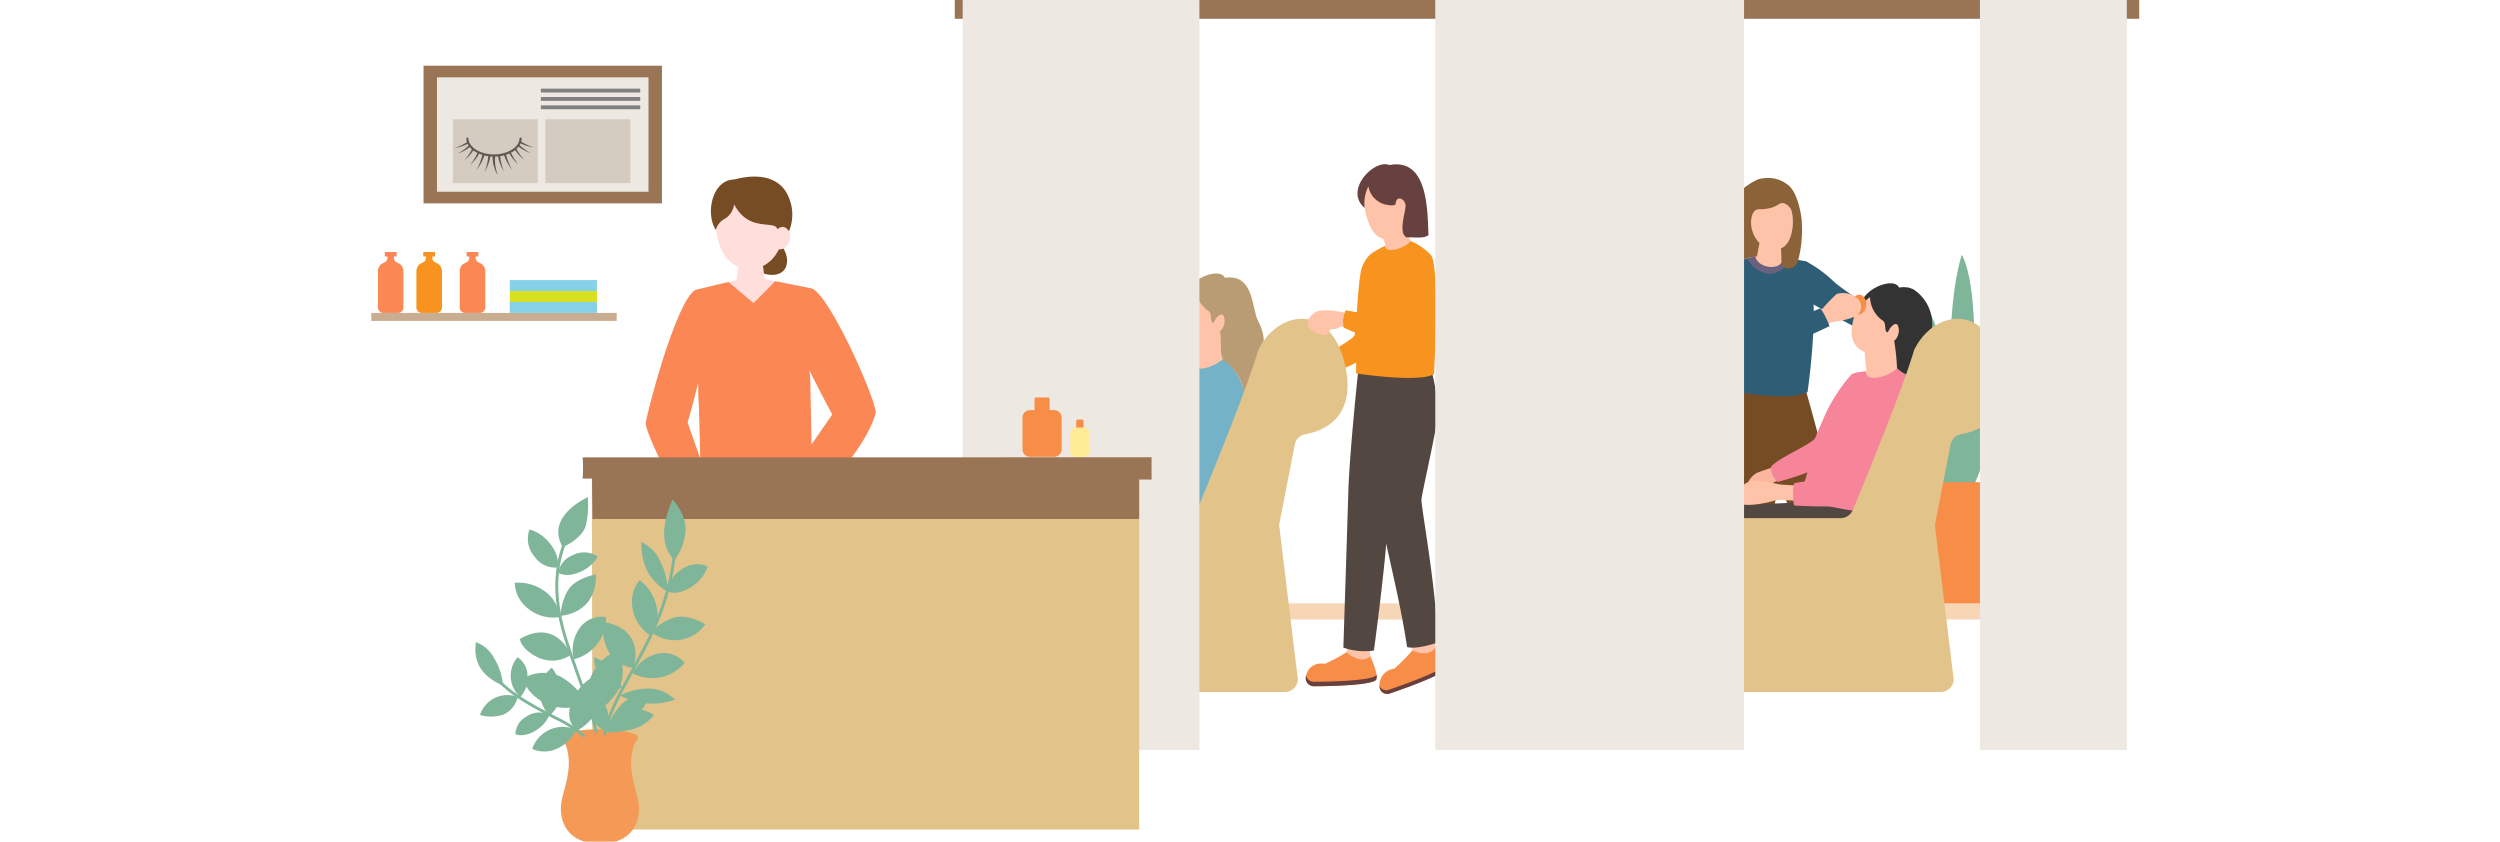 <svg xmlns="http://www.w3.org/2000/svg" xmlns:xlink="http://www.w3.org/1999/xlink" width="303" height="102" viewBox="0 0 303 102">
  <defs>
    <clipPath id="clip-path">
      <rect id="長方形_2840" data-name="長方形 2840" width="303" height="102" transform="translate(35 888)" fill="#fff" stroke="#707070" stroke-width="1"/>
    </clipPath>
    <clipPath id="clip-path-2">
      <rect id="長方形_2823" data-name="長方形 2823" width="214.272" height="102.268" fill="none"/>
    </clipPath>
    <clipPath id="clip-path-4">
      <rect id="長方形_2797" data-name="長方形 2797" width="2.965" height="1.956" fill="none"/>
    </clipPath>
    <clipPath id="clip-path-5">
      <rect id="長方形_2798" data-name="長方形 2798" width="4.905" height="2.169" fill="none"/>
    </clipPath>
    <clipPath id="clip-path-6">
      <rect id="長方形_2799" data-name="長方形 2799" width="0.482" height="6.663" fill="none"/>
    </clipPath>
    <clipPath id="clip-path-7">
      <rect id="長方形_2800" data-name="長方形 2800" width="4.067" height="2.18" fill="none"/>
    </clipPath>
    <clipPath id="clip-path-8">
      <rect id="長方形_2801" data-name="長方形 2801" width="2.87" height="11.17" fill="none"/>
    </clipPath>
    <clipPath id="clip-path-9">
      <rect id="長方形_2805" data-name="長方形 2805" width="4.092" height="2.194" fill="none"/>
    </clipPath>
    <clipPath id="clip-path-10">
      <rect id="長方形_2806" data-name="長方形 2806" width="2.925" height="2.759" fill="none"/>
    </clipPath>
    <clipPath id="clip-path-11">
      <rect id="長方形_2820" data-name="長方形 2820" width="3.21" height="2.604" fill="none"/>
    </clipPath>
    <clipPath id="clip-path-12">
      <rect id="長方形_2821" data-name="長方形 2821" width="14.186" height="8.328" fill="none"/>
    </clipPath>
  </defs>
  <g id="マスクグループ_8393" data-name="マスクグループ 8393" transform="translate(-35 -888)" clip-path="url(#clip-path)">
    <g id="長方形_2783" data-name="長方形 2783" transform="translate(20 782)" fill="none" stroke="#ff7146" stroke-width="4">
      <rect width="335" height="480" rx="15" stroke="none"/>
      <rect x="2" y="2" width="331" height="476" rx="13" fill="none"/>
    </g>
    <g id="グループ_8863" data-name="グループ 8863" transform="translate(80 888)">
      <g id="グループ_8852" data-name="グループ 8852" clip-path="url(#clip-path-2)">
        <rect id="長方形_2796" data-name="長方形 2796" width="102.387" height="1.954" transform="translate(103.833 73.131)" fill="#f7d6b5"/>
        <g id="グループ_8851" data-name="グループ 8851">
          <g id="グループ_8850" data-name="グループ 8850" clip-path="url(#clip-path-2)">
            <path id="パス_27040" data-name="パス 27040" d="M363.546,92.072s-.554-22.531-6.533-25.376c.122,7.623,5.462,25.962,5.462,25.962Z" transform="translate(-170.78 -31.905)" fill="#7fb599"/>
            <path id="パス_27041" data-name="パス 27041" d="M367.829,87.8s-2.476-19.047.419-28.631c3.2,5.751.517,30.7.517,30.7Z" transform="translate(-175.482 -28.304)" fill="#7fb599"/>
            <path id="パス_27042" data-name="パス 27042" d="M369.7,93.85S369.53,79.3,374,71.815c.83,10.311-3.2,22.035-3.2,22.035Z" transform="translate(-176.846 -34.353)" fill="#7fb599"/>
            <path id="パス_27043" data-name="パス 27043" d="M360.24,97.11s.708-12.267-7.9-18.48c1.008,9.128,6.67,18.48,6.67,18.48Z" transform="translate(-168.544 -37.613)" fill="#7fb599"/>
            <path id="パス_27044" data-name="パス 27044" d="M371.033,97.907s-.369-12.27,5.68-16.135c-.62,6.281-5.273,16.841-5.273,16.841Z" transform="translate(-177.484 -39.116)" fill="#7fb599"/>
            <path id="パス_27045" data-name="パス 27045" d="M360.263,126.725h7.466l1.329-14.694H359.01Z" transform="translate(-171.735 -53.591)" fill="#f88d47"/>
            <path id="パス_27046" data-name="パス 27046" d="M333.061,60.714a15.258,15.258,0,0,1,3.43,2.506c1.1.965,4.792,3.385,4.792,3.385v2.082l.195,1.321s-7.825-4.165-8.444-4.622.027-4.672.027-4.672" transform="translate(-159.181 -29.043)" fill="#2e5e75"/>
            <path id="パス_27047" data-name="パス 27047" d="M322.724,56.268a11.05,11.05,0,0,0,0,1.565,10.539,10.539,0,0,0,2.548.564c.018,1.893-1.4,4.9-3.148,4.787s-4.786-3-4.786-4.641c.164-.309,2.147-.855,2.311-.983a8.568,8.568,0,0,0,.146-1.984Z" transform="translate(-151.801 -26.586)" fill="#ffc3a9"/>
            <g id="グループ_8825" data-name="グループ 8825" transform="translate(167.959 28.991)" opacity="0.4" style="mix-blend-mode: multiply;isolation: isolate">
              <g id="グループ_8824" data-name="グループ 8824">
                <g id="グループ_8823" data-name="グループ 8823" clip-path="url(#clip-path-4)">
                  <path id="パス_27048" data-name="パス 27048" d="M321.98,56.98c.042-.587.035-1.4.035-1.4l2.93.691s-.037.666-.032,1.139a3.805,3.805,0,0,1-2.933-.428" transform="translate(-321.98 -55.577)" fill="#ffc3a9"/>
                </g>
              </g>
            </g>
            <path id="パス_27049" data-name="パス 27049" d="M322.039,43.741s2.976-.333,3.028,4-3.254,4.118-4.824,1.719c-1.8-2.745-.487-5.593,1.8-5.721" transform="translate(-152.789 -20.921)" fill="#ffc3a9"/>
            <path id="パス_27050" data-name="パス 27050" d="M326.158,90.245s4.31,15.177,4.12,17.142-8,11.628-9.089,14.14c-1.528.273-2.73-1.419-2.73-1.419a59.6,59.6,0,0,1,6.715-12.665c-1.419-4.531-4.094-9.39-4.641-11.137s-1.2-4.586-.6-5.569,6.224-.491,6.224-.491" transform="translate(-152.338 -43.111)" fill="#754c24"/>
            <path id="パス_27051" data-name="パス 27051" d="M315.611,90.321a10.557,10.557,0,0,0-.98,6.1c.525,3.33.317,11.082.367,12.5s-.455,3.494-.367,6.06a66.269,66.269,0,0,0,1.586,8.681s2.27.573,3.1,0c-.45-3.794-.724-11.138,0-13.813s4.081-19.6,4.081-19.6Z" transform="translate(-150.453 -43.168)" fill="#754c24"/>
            <path id="パス_27052" data-name="パス 27052" d="M321.392,59.788a18,18,0,0,1,2.84.338c.71.232.956,3.672.956,7.02a83.958,83.958,0,0,1-.764,8.844c-2.766,1.237-9.429-.239-9.429-.239-.328-6.524-.835-13.373-.644-14.3s2.975-1.8,3.726-1.965c.328,1.665,3.4,1.767,3.315.3" transform="translate(-150.352 -28.455)" fill="#2e5e75"/>
            <g id="グループ_8828" data-name="グループ 8828" transform="translate(166.767 31.029)" opacity="0.3" style="mix-blend-mode: multiply;isolation: isolate">
              <g id="グループ_8827" data-name="グループ 8827">
                <g id="グループ_8826" data-name="グループ 8826" clip-path="url(#clip-path-5)">
                  <path id="パス_27053" data-name="パス 27053" d="M322.311,61.646a3.424,3.424,0,0,1-2.615-1.888c.406-.134.756-.23.958-.274.328,1.665,3.4,1.768,3.315.3,0,0,.263.013.632.04a1.9,1.9,0,0,1-1.167,1.561,1.977,1.977,0,0,1-1.123.257" transform="translate(-319.696 -59.484)" fill="#f66994"/>
                </g>
              </g>
            </g>
            <path id="パス_27054" data-name="パス 27054" d="M321.252,44.4c.264-.015.655.112,1.164.81,1.533-1.12-.386-4.636-4.045-3.695a7.276,7.276,0,0,0-3.339,2.951c-2.073,3.606.142,7.57.265,7.781a3.754,3.754,0,0,1,1.349-1.025c.156-.067.322-.122.384-.142a5.112,5.112,0,0,1,1.193-.234l.3-1.607a3.625,3.625,0,0,1-1.021-2.649c.026-.271.106-1.13.632-1.38.241-.115.383-.01,1.138-.114a4.683,4.683,0,0,0,.725-.141c.739-.218.877-.534,1.256-.556" transform="translate(-150.276 -19.785)" fill="#8c6239"/>
            <g id="グループ_8831" data-name="グループ 8831" transform="translate(168.407 71.776)" opacity="0.3" style="mix-blend-mode: multiply;isolation: isolate">
              <g id="グループ_8830" data-name="グループ 8830">
                <g id="グループ_8829" data-name="グループ 8829" clip-path="url(#clip-path-6)">
                  <path id="パス_27055" data-name="パス 27055" d="M323.1,144.26s-.335-5.489-.245-6.663c.275,1.733.747,6.35.245,6.663" transform="translate(-322.839 -137.597)" fill="#654172"/>
                </g>
              </g>
            </g>
            <path id="パス_27056" data-name="パス 27056" d="M322.637,108.58s-1.312.4-2.018.706a2.8,2.8,0,0,0-1.261,1.867,1.52,1.52,0,0,0,1.127,1.833c.942.118,1.514-2.083,1.615-2.2a13.713,13.713,0,0,1,1.3-.726Z" transform="translate(-152.75 -51.94)" fill="#fcb69d"/>
            <path id="パス_27057" data-name="パス 27057" d="M314.55,117.036s-7.7.256-9.149.336-2.859.719-2.994,1.628-2.994,16.247-3.263,17.424a15.064,15.064,0,0,1-1.345,3.4c-.3.471-2.758,1.077-2.187,2.153s3.364.471,3.7,0,1.279-2.523,1.48-2.691,2.119-.774,2.355-1.48-.942-1.715-.874-2.792,3.934-11.268,4.422-13.051c3.65-.37,11.286.135,12.093-.471s1.782-3.7,1.782-3.7Z" transform="translate(-141.367 -55.985)" fill="#ffc3a9"/>
            <path id="パス_27058" data-name="パス 27058" d="M328.715,118.183s-.572,4.13-1.884,4.489-13.657-.224-13.993,0,.4,2.377,0,4.7-1.211,5.92-1.211,6.828,1.278,1.514.605,2.825c-.395.866-1.757,1.118-2.565,2.859s-4.087,1.489-4.642.883-.014-1.19,1.626-2.729,1.906-1.761,2.184-3.855-.624-12.533-.2-14.556,3.128-1.968,5.272-2.018,5.752-.3,5.752-.3Z" transform="translate(-145.81 -56.115)" fill="#ffc3a9"/>
            <path id="パス_27059" data-name="パス 27059" d="M333.7,117.676s.177,2.624-.757,4.036-9.94.858-11,1.363-1.161,2.018-1.867,2.17-1.413-7.123-4.843-8.052c3.3-.341,8.5-.425,8.8-.525s9.662,1.009,9.662,1.009" transform="translate(-150.792 -55.805)" fill="#534741"/>
            <path id="パス_27060" data-name="パス 27060" d="M335.086,87.072s-2.023,1.44-4.546,7.7c-.429.731-4.667,2.472-5.348,3.481a2.34,2.34,0,0,0,.808,1.816c2.3-.631,5.727-1.741,6.937-2.952s5.282-9.766,2.149-10.042" transform="translate(-155.558 -41.652)" fill="#f7859a"/>
            <path id="パス_27061" data-name="パス 27061" d="M348.039,79.982s.1,3.431.471,3.9,1.6,1.85,1.614,1.951c-2.422,1.177-7.265,3.717-9.166.4a10.53,10.53,0,0,1,1.67-2.558,5.071,5.071,0,0,1,1.653-.407c.051,0-.282-3.291-.282-3.291Z" transform="translate(-163.1 -38.26)" fill="#ffc3a9"/>
            <g id="グループ_8834" data-name="グループ 8834" transform="translate(180.898 41.722)" opacity="0.3" style="mix-blend-mode: multiply;isolation: isolate">
              <g id="グループ_8833" data-name="グループ 8833">
                <g id="グループ_8832" data-name="グループ 8832" clip-path="url(#clip-path-7)">
                  <path id="パス_27062" data-name="パス 27062" d="M347.077,82.086l-.09,0c-.085-.943-.2-2.1-.2-2.1h4.041s.007.256.025.632a3.779,3.779,0,0,1-3.775,1.472" transform="translate(-346.786 -79.982)" fill="#ffc3a9"/>
                </g>
              </g>
            </g>
            <path id="パス_27063" data-name="パス 27063" d="M348.222,67.2a4.9,4.9,0,0,0-4.154,4.059c-.655,2.509,1,3.807,2.495,3.682,2.126-.178,4.651-1.732,5.42-3.288s-1.973-4.78-3.762-4.452" transform="translate(-164.517 -32.136)" fill="#ffc3a9"/>
            <path id="パス_27064" data-name="パス 27064" d="M340.051,85.941s-1.481.068-1.822.409a20.654,20.654,0,0,0-3.04,4.617c-.884,2.018-3.074,10.114-3.074,10.114,1.918,1.388,9.759,2.2,9.759,2.2,2.473-6.483,4.188-9.914,4.642-11.781s-1.127-5.1-2.725-5.937c-1.245,1.211-3.968,1.688-3.741.381" transform="translate(-158.87 -40.928)" fill="#f7859a"/>
            <path id="パス_27065" data-name="パス 27065" d="M324.355,112.262s-1.783-.1-2.1-.137a15.443,15.443,0,0,0-3.212-.438,2.665,2.665,0,0,0-2.069,1.867c-.3,1.127,1.4,1.455,4.978.471a31.092,31.092,0,0,1,3.658.2Z" transform="translate(-151.609 -53.416)" fill="#ffc3a9"/>
            <path id="パス_27066" data-name="パス 27066" d="M345.035,94.885s-3.448,8.047-4.961,9.09-9.62.538-9.62.538a7.442,7.442,0,0,1,0-2.691c1.715-.4,7.064-.806,7.064-.806,1.918-4.676,2.96-6.93,3.734-9.217s5.853-2.068,3.784,3.087" transform="translate(-158.01 -43.248)" fill="#f7859a"/>
            <path id="パス_27067" data-name="パス 27067" d="M311.389,150.386a2.4,2.4,0,0,1,.4,3.2,11.808,11.808,0,0,0-.3,2.708h-.42a11.621,11.621,0,0,0-.323-2.3,20.845,20.845,0,0,0-1.628,2.3c-.438.749-.673.841-.841.875a6.132,6.132,0,0,1-3.583-.236c-.545-.289-.958-.894.369-2.175.994-.734,1.448-1.054,1.448-1.054-.958.874-.807,1.127-.555,1.48s1.357.631,2.826-.715,2.908-2.963,2.606-4.084" transform="translate(-145.506 -71.938)" fill="#7f2f2d"/>
            <path id="パス_27068" data-name="パス 27068" d="M301.83,152.467s1.258,1.484,1.056,2.389-.681,1.069-.677,1.609-.063,2.189-.063,2.189h-.316s-.1-2.422-.508-2.473-1.725,1.607-1.779,2.149a2.052,2.052,0,0,1-.878,1.433c-.471.3-3.165.033-3.634-.085s-1.663-1.211,2.272-2.909c-1.144,1.026-.034,1.866,1.076,1.076.859-.611,3.607-4.013,3.452-5.379" transform="translate(-140.87 -72.934)" fill="#8c3732"/>
            <g id="グループ_8837" data-name="グループ 8837" transform="translate(162.278 61.596)" opacity="0.3" style="mix-blend-mode: multiply;isolation: isolate">
              <g id="グループ_8836" data-name="グループ 8836">
                <g id="グループ_8835" data-name="グループ 8835" clip-path="url(#clip-path-8)">
                  <path id="パス_27069" data-name="パス 27069" d="M313.96,118.175s-1.649.258-1.987,1.039c-.8,1.85-.323,6.006-.2,10.037-.568-3.537-1.068-8.1-.249-10.037.374-.673,1.939-1.394,2.439-1.039" transform="translate(-311.091 -118.081)" fill="#ffc3a9"/>
                </g>
              </g>
            </g>
            <path id="パス_27070" data-name="パス 27070" d="M349.688,71.131s.6-.765.861-.106a1.684,1.684,0,0,1-.486,1.778q.046.275.088.557a27.205,27.205,0,0,1,.261,2.762,3.74,3.74,0,0,0,2.565,1.05,3.374,3.374,0,0,0,1.231-.261,9.431,9.431,0,0,1-.127-3.084c.164-1.292.425-1.384.551-2.359a5.06,5.06,0,0,0-2.183-4.876,2.738,2.738,0,0,0-1.787-.244c-.587-1.315-4.315.035-4.708,2.192A9.02,9.02,0,0,1,347.14,67.5,3.55,3.55,0,0,0,348.6,70.29c.586.292.2,1.146.594,1.483.212-.067.248-.4.491-.642" transform="translate(-165.49 -31.49)" fill="#333"/>
            <path id="パス_27071" data-name="パス 27071" d="M343.94,69.6c-.045.66.315,1.223.8,1.256s.922-.475.967-1.136-.315-1.223-.8-1.256-.922.475-.967,1.135" transform="translate(-164.524 -32.751)" fill="#f88d47"/>
            <path id="パス_27072" data-name="パス 27072" d="M335.114,70.6a4.276,4.276,0,0,0,.883-.447,21.491,21.491,0,0,1,1.866-1.966,2.661,2.661,0,0,1,2.3.371,1.347,1.347,0,0,1-.2,2.419,10.039,10.039,0,0,1-2.608.593,10.381,10.381,0,0,0-1.359.767s-1.295-1.561-.881-1.738" transform="translate(-160.265 -32.554)" fill="#ffc3a9"/>
            <path id="パス_27073" data-name="パス 27073" d="M314.35,62.313s-.889.492-.444,3.234a16.265,16.265,0,0,0,3.913,6.526c1.274,1.019,9.017-2.813,9.017-2.813A8.773,8.773,0,0,0,325.73,67.1a46.932,46.932,0,0,1-5.894,1.973c-.432.146-2.276-8.172-5.486-6.758" transform="translate(-150.1 -29.73)" fill="#2e5e75"/>
            <path id="パス_27074" data-name="パス 27074" d="M349.511,81.2c-1.114-8.961-7.862-8.593-10.566-3.748a2.391,2.391,0,0,0-.233.486c-1.4,4.758-5.991,15.916-7.4,19.3a1.608,1.608,0,0,1-1.489.991h-12.6v21.084h24.706a1.614,1.614,0,0,0,1.609-1.485l-2.276-18.737a1.58,1.58,0,0,1,.025-.179l1.867-9.58a1.6,1.6,0,0,1,1.286-1.278c1.879-.325,5.555-1.629,5.068-6.855" transform="translate(-151.747 -35.432)" fill="#e2c38a"/>
            <path id="パス_27075" data-name="パス 27075" d="M327.6,52.509a1.148,1.148,0,0,0,.749.43,1.257,1.257,0,0,0,1.232-.873A14.769,14.769,0,0,0,330.027,47s-.283-3.068-1.637-4.156c-1.075-.864-.841,1.231-.841,1.231s1.653.86,1.383,3.827c-.173,1.568-.729,2.3-1.4,2.587q.037,1.009.072,2.02" transform="translate(-156.674 -20.395)" fill="#8c6239"/>
            <rect id="長方形_2802" data-name="長方形 2802" width="143.557" height="2.282" transform="translate(70.715)" fill="#997556"/>
            <rect id="長方形_2803" data-name="長方形 2803" width="17.802" height="90.896" transform="translate(194.968)" fill="#ede8e1"/>
            <rect id="長方形_2804" data-name="長方形 2804" width="30.24" height="90.896" transform="translate(136.139 0.002)" fill="#ede8e1"/>
            <path id="パス_27076" data-name="パス 27076" d="M165.776,106.573s-1.32.407-2.031.712a2.821,2.821,0,0,0-1.269,1.878,1.53,1.53,0,0,0,1.134,1.845c.948.118,1.523-2.1,1.625-2.214a13.753,13.753,0,0,1,1.3-.73Z" transform="translate(-77.705 -50.98)" fill="#fcb69d"/>
            <path id="パス_27077" data-name="パス 27077" d="M178.3,84.931s-2.035,1.449-4.574,7.744c-.432.736-4.7,2.488-5.382,3.5a2.355,2.355,0,0,0,.812,1.828c2.31-.634,5.763-1.752,6.981-2.97s5.314-9.828,2.162-10.105" transform="translate(-80.53 -40.627)" fill="#ef8043"/>
            <path id="パス_27078" data-name="パス 27078" d="M191.337,77.8s.1,3.452.474,3.926,1.608,1.861,1.625,1.963c-2.437,1.185-7.311,3.74-9.223.406a10.6,10.6,0,0,1,1.68-2.574,5.115,5.115,0,0,1,1.663-.409c.051,0-.284-3.312-.284-3.312Z" transform="translate(-88.119 -37.215)" fill="#ffc3a9"/>
            <g id="グループ_8840" data-name="グループ 8840" transform="translate(99.152 40.582)" opacity="0.3" style="mix-blend-mode: multiply;isolation: isolate">
              <g id="グループ_8839" data-name="グループ 8839">
                <g id="グループ_8838" data-name="グループ 8838" clip-path="url(#clip-path-9)">
                  <path id="パス_27079" data-name="パス 27079" d="M190.369,79.914l-.09,0c-.085-.949-.2-2.114-.2-2.114h4.066s.008.258.027.636a3.8,3.8,0,0,1-3.8,1.48" transform="translate(-190.076 -77.797)" fill="#ffc3a9"/>
                </g>
              </g>
            </g>
            <path id="パス_27080" data-name="パス 27080" d="M191.521,64.938a4.93,4.93,0,0,0-4.179,4.084c-.659,2.524,1.006,3.83,2.51,3.7,2.139-.179,4.68-1.743,5.454-3.309s-1.985-4.81-3.785-4.48" transform="translate(-89.545 -31.052)" fill="#ffc3a9"/>
            <path id="パス_27081" data-name="パス 27081" d="M183.3,83.793s-1.49.069-1.833.412a20.754,20.754,0,0,0-3.059,4.645c-.889,2.031-3.093,10.177-3.093,10.177,1.93,1.4,9.82,2.211,9.82,2.211,2.488-6.524,4.214-9.976,4.671-11.855s-1.134-5.128-2.742-5.974c-1.252,1.219-3.993,1.7-3.765.384" transform="translate(-83.863 -39.899)" fill="#74b3c7"/>
            <path id="パス_27082" data-name="パス 27082" d="M167.5,110.278s-1.794-.1-2.115-.138a15.514,15.514,0,0,0-3.233-.44,2.681,2.681,0,0,0-2.081,1.878c-.3,1.134,1.4,1.464,5.009.474a31.247,31.247,0,0,1,3.681.2Z" transform="translate(-76.557 -52.466)" fill="#ffc3a9"/>
            <path id="パス_27083" data-name="パス 27083" d="M193,68.89s.6-.77.866-.107a1.693,1.693,0,0,1-.489,1.789c.283,1.017-.167,2.946.559,3.591a6.047,6.047,0,0,1,2.088,2.7,5.329,5.329,0,0,1,.066,3.728c.9-.147,5.385-2.029,3.207-4.633s.591-2.977-1.321-6.735c-.739-1.409-.459-5.687-3.994-5.151-.59-1.323-4.342.035-4.738,2.206a9.03,9.03,0,0,1,1.192-1.05,3.573,3.573,0,0,0,1.473,2.811c.59.293.2,1.153.6,1.492.214-.068.249-.4.495-.645" transform="translate(-90.524 -30.402)" fill="#ba9c74"/>
            <path id="パス_27084" data-name="パス 27084" d="M188.314,92.793s-3.469,8.1-4.993,9.146-9.68.541-9.68.541a7.494,7.494,0,0,1,0-2.707c1.726-.406,7.108-.813,7.108-.813,1.93-4.7,2.979-6.972,3.757-9.274s5.889-2.081,3.808,3.106" transform="translate(-82.998 -42.234)" fill="#74b3c7"/>
            <path id="パス_27085" data-name="パス 27085" d="M176.282,101.812s5.33-.528,5.795-.584,3.374-8.2,3.374-8.2c-2.378,4.327-3.114,7.364-3.606,7.662s-5.551.568-5.563,1.122" transform="translate(-84.326 -44.501)" fill="#74b3c7"/>
            <path id="パス_27086" data-name="パス 27086" d="M181.876,107.5s4.885-.04,5.45-.62a35.634,35.634,0,0,0,4.6-8.261c-1.235,3.843-3.663,8.752-4.368,8.891a13.285,13.285,0,0,1-5.685-.01" transform="translate(-87.002 -47.176)" fill="#74b3c7"/>
            <path id="パス_27087" data-name="パス 27087" d="M214.443,85.012s-.293.258-.476.238a3.714,3.714,0,0,0-2.363.516,1.176,1.176,0,0,0,1.118,2.053,5.2,5.2,0,0,0,2.082-1.23l.8-.335s-.139-1.281-1.164-1.242" transform="translate(-100.985 -40.666)" fill="#ffc3a9"/>
            <path id="パス_27088" data-name="パス 27088" d="M224.969,59.127a3.626,3.626,0,0,0-1.243,2.393c-.34,1.809-.5,6.826-.726,7.429s-5.92,3.663-5.92,3.663c-.045.654.93,1.594.93,1.594,2.722-.772,6.215-2.05,7.734-3.883s1.08-11.226-.776-11.2" transform="translate(-103.841 -28.284)" fill="#f7931e"/>
            <path id="パス_27089" data-name="パス 27089" d="M225.838,149.669s.072.957.107,1.317.435,1.635.576,2.354-6.335,1.556-7.161.877,2.345-2.513,3.146-2.912.658-1.995.658-1.995Z" transform="translate(-104.868 -71.423)" fill="#ffc3a9"/>
            <path id="パス_27090" data-name="パス 27090" d="M224.942,152.041s.987,2.075.736,2.773-5.475.838-7.456.838-1.084-3.161,1.195-2.707A20.824,20.824,0,0,0,221.8,151.7c.027-.02.273-.183.273-.183s1.524,1.56,2.869.523" transform="translate(-103.865 -72.48)" fill="#f88d47"/>
            <path id="パス_27091" data-name="パス 27091" d="M218.226,157.579c1.981,0,7.2-.14,7.456-.838.006-.016.007-.035.012-.053a1.305,1.305,0,0,1-.012.6c-.251.7-5.475.838-7.456.838a1,1,0,0,1-1.063-1.286.974.974,0,0,0,1.063.741" transform="translate(-103.868 -74.953)" fill="#674140"/>
            <path id="パス_27092" data-name="パス 27092" d="M241.857,147.264a14.474,14.474,0,0,0,.318,1.6c.127.333.839,1.428,1.16,2.071s-5.667,3.512-6.633,3.125,1.6-3.155,2.262-3.793.115-2.12.115-2.12Z" transform="translate(-113.125 -70.445)" fill="#ffc3a9"/>
            <path id="パス_27093" data-name="パス 27093" d="M241.1,150.324s1.481,1.672,1.42,2.421-5.028,2.549-6.926,3.181-1.854-2.682.445-2.974A22.511,22.511,0,0,0,238,151c.021-.028.215-.262.215-.262s1.862,1.009,2.883-.414" transform="translate(-112.048 -71.909)" fill="#f88d47"/>
            <path id="パス_27094" data-name="パス 27094" d="M235.478,157.2c1.9-.632,6.865-2.432,6.926-3.182a.683.683,0,0,0,0-.085,1.216,1.216,0,0,1,.124.536c-.06.749-5.028,2.549-6.926,3.181a.935.935,0,0,1-1.35-.869.909.909,0,0,0,1.229.418" transform="translate(-112.055 -73.637)" fill="#674140"/>
            <path id="パス_27095" data-name="パス 27095" d="M227.672,85.785s-1.075,10.045-1.221,14.932-.6,18.811-.6,18.811a7.831,7.831,0,0,0,3.706.356c.9-6.842,1.844-14.688,1.791-18.842,2.382-8.633,3.9-11.837,4.58-14.823a66.622,66.622,0,0,1-8.254-.435" transform="translate(-108.036 -41.036)" fill="#534741"/>
            <path id="パス_27096" data-name="パス 27096" d="M240.691,86.41a16.771,16.771,0,0,1,.533,6.624c-.544,3.041-1.681,7.982-1.769,8.8s1.921,11.326,1.923,17.391c-2.754.908-3.672.527-3.672.527-.962-6.624-3.232-14.581-3.212-16.63s.413-16.709.413-16.709Z" transform="translate(-112.172 -41.335)" fill="#534741"/>
            <path id="パス_27097" data-name="パス 27097" d="M235.9,51.363a8.936,8.936,0,0,0,.714,2.42c.311.218,2.161,1.825,2.161,1.825-.953,1.348-6.648,2.479-7.473,1.071.385-.754,2.235-2.188,2.253-2.334a9.6,9.6,0,0,0-.348-1.236Z" transform="translate(-110.643 -24.57)" fill="#ffc3a9"/>
            <g id="グループ_8843" data-name="グループ 8843" transform="translate(122.56 26.793)" opacity="0.3" style="mix-blend-mode: multiply;isolation: isolate">
              <g id="グループ_8842" data-name="グループ 8842">
                <g id="グループ_8841" data-name="グループ 8841" clip-path="url(#clip-path-10)">
                  <path id="パス_27098" data-name="パス 27098" d="M235.245,54.065c-.1-.328-.295-.957-.295-.957l2.692-1.745s.1.529.233,1.095a2.227,2.227,0,0,1-2.63,1.607" transform="translate(-234.95 -51.363)" fill="#ffc3a9"/>
                </g>
              </g>
            </g>
            <path id="パス_27099" data-name="パス 27099" d="M233.485,39.364s-3.8.615-2.586,5.434,4.323,2.915,5.636.5.676-6.565-3.05-5.931" transform="translate(-110.337 -18.799)" fill="#ffc3a9"/>
            <path id="パス_27100" data-name="パス 27100" d="M230.459,40.844a2.746,2.746,0,0,0,2.374,2.261c.791.139.926-.106.926-.106.058-1.223,1.274-.608,1.2.3s-.869,3.193.116,3.729c.926-.04,2.142.178,2.663-.278-.116-3.293-.135-9.362-4.748-8.489-1.795-.774-5.554,3.051-2.98,5.195a4.472,4.472,0,0,1,.451-2.616" transform="translate(-109.608 -18.256)" fill="#674140"/>
            <path id="パス_27101" data-name="パス 27101" d="M235.417,56a6.929,6.929,0,0,1,2.454,1.706c1.1,1.21.387,14.416.387,14.416-1.795,1.111-9.453-.076-9.453-.076.073-8.608.83-12.6,1.087-13.434a2.508,2.508,0,0,1,1.233-1.388c.246-.177,1.233-.661,1.233-.661-.171,1.044,2.405.37,3.058-.562" transform="translate(-109.451 -26.789)" fill="#f7931e"/>
            <path id="パス_27102" data-name="パス 27102" d="M236.708,63.195s-1.728,6.559-2.915,7.352-7.878-2.3-7.878-2.3a2.835,2.835,0,0,1,.244-2.063c1.734.317,5.109.952,5.485.952s1.182-3.967,1.963-6.321c.741-2.233,3.932-.978,3.1,2.38" transform="translate(-108.036 -28.554)" fill="#f7931e"/>
            <path id="パス_27103" data-name="パス 27103" d="M197.141,81.2c-1.114-8.961-7.862-8.593-10.566-3.748a2.392,2.392,0,0,0-.233.486c-1.4,4.758-5.991,15.916-7.4,19.3a1.608,1.608,0,0,1-1.489.991h-12.6v21.084h24.706a1.614,1.614,0,0,0,1.609-1.485l-2.276-18.737a1.58,1.58,0,0,1,.025-.179l1.867-9.58a1.6,1.6,0,0,1,1.286-1.278c1.879-.325,5.555-1.629,5.068-6.855" transform="translate(-78.86 -35.432)" fill="#e2c38a"/>
            <rect id="長方形_2807" data-name="長方形 2807" width="28.895" height="16.686" transform="translate(6.333 7.964)" fill="#997556"/>
            <rect id="長方形_2808" data-name="長方形 2808" width="25.639" height="13.866" transform="translate(7.961 9.374)" fill="#ede8e1"/>
            <rect id="長方形_2809" data-name="長方形 2809" width="12.051" height="0.464" transform="translate(20.549 10.745)" fill="gray"/>
            <rect id="長方形_2810" data-name="長方形 2810" width="12.051" height="0.464" transform="translate(20.549 12.772)" fill="gray"/>
            <rect id="長方形_2811" data-name="長方形 2811" width="12.051" height="0.464" transform="translate(20.549 11.758)" fill="gray"/>
            <rect id="長方形_2812" data-name="長方形 2812" width="10.3" height="7.739" transform="translate(9.889 14.453)" fill="#d4cbc1"/>
            <rect id="長方形_2813" data-name="長方形 2813" width="10.3" height="7.739" transform="translate(21.101 14.453)" fill="#d4cbc1"/>
            <path id="パス_27104" data-name="パス 27104" d="M27.362,33.856a2.761,2.761,0,0,0,1.174-.971,1.487,1.487,0,0,0,.251-.8.131.131,0,1,0-.263,0,1.229,1.229,0,0,1-.21.656,2.213,2.213,0,0,1-.617.618A3.988,3.988,0,0,1,25.432,34a4.283,4.283,0,0,1-1.819-.378,2.519,2.519,0,0,1-1.065-.875,1.234,1.234,0,0,1-.21-.656.131.131,0,1,0-.262,0,1.492,1.492,0,0,0,.251.8,2.469,2.469,0,0,0,.689.693,4.255,4.255,0,0,0,2.417.682,4.537,4.537,0,0,0,1.931-.4" transform="translate(-10.56 -15.287)" fill="#5e5a51"/>
            <path id="パス_27105" data-name="パス 27105" d="M28.5,36.193a5.027,5.027,0,0,0,.333,2.36,3.978,3.978,0,0,1-.637-2.4" transform="translate(-13.481 -17.294)" fill="#5e5a51"/>
            <path id="パス_27106" data-name="パス 27106" d="M31.046,35.742a6.964,6.964,0,0,0,.763,1.934A5.654,5.654,0,0,1,30.8,35.837" transform="translate(-14.731 -17.097)" fill="#5e5a51"/>
            <path id="パス_27107" data-name="パス 27107" d="M29.682,36.011a6.946,6.946,0,0,0,.471,2.026,5.657,5.657,0,0,1-.733-1.968" transform="translate(-14.073 -17.226)" fill="#5e5a51"/>
            <path id="パス_27108" data-name="パス 27108" d="M33.445,34.371a5.891,5.891,0,0,0,1.007,1.441A4.779,4.779,0,0,1,33.258,34.5" transform="translate(-15.909 -16.442)" fill="#5e5a51"/>
            <path id="パス_27109" data-name="パス 27109" d="M34.616,32.816a5.905,5.905,0,0,0,1.593.744,4.784,4.784,0,0,1-1.692-.541" transform="translate(-16.511 -15.698)" fill="#5e5a51"/>
            <path id="パス_27110" data-name="パス 27110" d="M34.183,33.593a5.894,5.894,0,0,0,1.428,1.026,4.776,4.776,0,0,1-1.562-.843" transform="translate(-16.287 -16.069)" fill="#5e5a51"/>
            <path id="パス_27111" data-name="パス 27111" d="M32.217,35.344a5.893,5.893,0,0,0,.932,1.491,4.785,4.785,0,0,1-1.125-1.373" transform="translate(-15.319 -16.907)" fill="#5e5a51"/>
            <path id="パス_27112" data-name="パス 27112" d="M25.154,35.822a6.985,6.985,0,0,1-.744,1.942,5.658,5.658,0,0,0,1-1.849" transform="translate(-11.677 -17.136)" fill="#5e5a51"/>
            <path id="パス_27113" data-name="パス 27113" d="M26.78,36.078a6.953,6.953,0,0,1-.451,2.03,5.658,5.658,0,0,0,.713-1.975" transform="translate(-12.595 -17.258)" fill="#5e5a51"/>
            <path id="パス_27114" data-name="パス 27114" d="M22.572,34.475a5.889,5.889,0,0,1-.993,1.451A4.783,4.783,0,0,0,22.76,34.6" transform="translate(-10.322 -16.491)" fill="#5e5a51"/>
            <path id="パス_27115" data-name="パス 27115" d="M20.923,32.93a5.9,5.9,0,0,1-1.585.76,4.776,4.776,0,0,0,1.685-.557" transform="translate(-9.25 -15.752)" fill="#5e5a51"/>
            <path id="パス_27116" data-name="パス 27116" d="M21.484,33.7a5.907,5.907,0,0,1-1.418,1.04,4.784,4.784,0,0,0,1.554-.859" transform="translate(-9.599 -16.123)" fill="#5e5a51"/>
            <path id="パス_27117" data-name="パス 27117" d="M23.872,35.435a5.861,5.861,0,0,1-.917,1.5,4.765,4.765,0,0,0,1.112-1.384" transform="translate(-10.981 -16.951)" fill="#5e5a51"/>
            <path id="パス_27118" data-name="パス 27118" d="M4.329,60.111c-.273-.281-.6-.255-.769-.533a.7.7,0,0,1-.074-.488H3.8v-.547H2.37v.547h.312a.7.7,0,0,1-.074.488c-.171.279-.5.252-.769.533a1.212,1.212,0,0,0-.3.886v4.291a.655.655,0,0,0,.667.643H3.965a.655.655,0,0,0,.667-.643V61a1.214,1.214,0,0,0-.3-.886" transform="translate(-0.735 -28.004)" fill="#fb8755"/>
            <path id="パス_27119" data-name="パス 27119" d="M13.273,60.111c-.273-.281-.6-.255-.769-.533a.7.7,0,0,1-.074-.488h.312v-.547H11.314v.547h.312a.7.7,0,0,1-.074.488c-.171.279-.5.252-.769.533a1.212,1.212,0,0,0-.3.886v4.291a.655.655,0,0,0,.667.643h1.762a.655.655,0,0,0,.667-.643V61a1.214,1.214,0,0,0-.3-.886" transform="translate(-5.014 -28.004)" fill="#f7931e"/>
            <path id="パス_27120" data-name="パス 27120" d="M23.335,60.111c-.273-.281-.6-.255-.769-.533a.7.7,0,0,1-.074-.488H22.8v-.547H21.376v.547h.312a.7.7,0,0,1-.074.488c-.171.279-.5.252-.769.533a1.212,1.212,0,0,0-.3.886v4.291a.655.655,0,0,0,.667.643h1.762a.655.655,0,0,0,.667-.643V61a1.214,1.214,0,0,0-.3-.886" transform="translate(-9.827 -28.004)" fill="#fb8755"/>
            <rect id="長方形_2814" data-name="長方形 2814" width="29.743" height="0.972" transform="translate(0 37.926)" fill="#c8ad90"/>
            <rect id="長方形_2815" data-name="長方形 2815" width="10.563" height="1.327" transform="translate(16.787 36.599)" fill="#87d1e8"/>
            <rect id="長方形_2816" data-name="長方形 2816" width="10.563" height="1.327" transform="translate(16.787 35.272)" fill="#d9e021"/>
            <rect id="長方形_2817" data-name="長方形 2817" width="10.563" height="1.327" transform="translate(16.787 33.945)" fill="#87d1e8"/>
            <rect id="長方形_2818" data-name="長方形 2818" width="17.802" height="90.896" transform="translate(128.957)" fill="#ede8e1"/>
            <rect id="長方形_2819" data-name="長方形 2819" width="28.69" height="90.896" transform="translate(71.678 0.002)" fill="#ede8e1"/>
            <path id="パス_27121" data-name="パス 27121" d="M91.107,54.673s2.175,1.727,1.725,3.6-3.468,1.246-3.9.175.85-3.776.85-3.776Z" transform="translate(-42.499 -26.153)" fill="#754c24"/>
            <path id="パス_27122" data-name="パス 27122" d="M89.039,74.278c.021.141-.167,9.63-.167,9.63H76.436a58.069,58.069,0,0,1-.741-8.065c-.021-.36-.031-.73-.047-1.116-.214-1.742-.313-11.148-.313-11.148L80.28,62.4l.454-2.932,2.619.256.386,2.551,1.262.25,4.465.892s-.042,6.077-.428,10.861" transform="translate(-36.037 -28.447)" fill="#ffdedc"/>
            <g id="グループ_8846" data-name="グループ 8846" transform="translate(44.319 31.022)" opacity="0.48" style="mix-blend-mode: multiply;isolation: isolate">
              <g id="グループ_8845" data-name="グループ 8845">
                <g id="グループ_8844" data-name="グループ 8844" clip-path="url(#clip-path-11)">
                  <path id="パス_27123" data-name="パス 27123" d="M88.171,61.135l-.213-1.411-2.619-.256-.378,2.438a3.219,3.219,0,0,0,3.21-.772" transform="translate(-84.961 -59.469)" fill="#ffdedc"/>
                </g>
              </g>
            </g>
            <g id="グループ_8849" data-name="グループ 8849" transform="translate(39.315 53.324)" opacity="0.15" style="mix-blend-mode: multiply;isolation: isolate">
              <g id="グループ_8848" data-name="グループ 8848">
                <g id="グループ_8847" data-name="グループ 8847" clip-path="url(#clip-path-12)">
                  <path id="パス_27124" data-name="パス 27124" d="M89.108,105.7l-.22-1.678-2.276-1.8-5.485,1.431.017.284-4.569-.427-.646,2.66s-.242,1.719-.56,4.38c4.434-2.165,9.163-2.181,14.187-2.462-.236-1.412-.447-2.385-.447-2.385" transform="translate(-75.368 -102.224)" fill="#e5716c"/>
                </g>
              </g>
            </g>
            <path id="パス_27125" data-name="パス 27125" d="M71.078,68.985l-.682-1.28c-2.928,2.081-5.775,15.864-5.775,15.864,2.405,1.4,3.97.7,3.97.7L71.17,76.1Z" transform="translate(-30.912 -32.387)" fill="#ffdedc"/>
            <path id="パス_27126" data-name="パス 27126" d="M99.2,71.029s1.26-3.513,1.681-3.316c1.8.714,5.158,8.716,7.359,14.243a7.375,7.375,0,0,1-3.775,2.2l-5.179-9.4Z" transform="translate(-47.453 -32.387)" fill="#ffdedc"/>
            <path id="パス_27127" data-name="パス 27127" d="M64.841,96.76s2.714-1.013,3.481.006a20.6,20.6,0,0,1,1.89,4.2c.6,2.071,2.247,8.037,2.247,8.037l-2.331.515s-5.31-9.681-5.589-12.357a2.252,2.252,0,0,1,.3-.4" transform="translate(-30.872 -46.071)" fill="#ffdedc"/>
            <path id="パス_27128" data-name="パス 27128" d="M93.393,114.125l-.921.235s-3.574,1.432-3.567,1.878c.013.746,1.79-.186,1.79-.186s-2.182,1.914-2.057,2.586,2.213,1.163,3.245.653,2.89-3.536,2.89-3.536Z" transform="translate(-42.398 -54.592)" fill="#ffdedc"/>
            <path id="パス_27129" data-name="パス 27129" d="M89.369,77.082c.021.141-.167,9.63-.167,9.63H76.766a58.068,58.068,0,0,1-.741-8.065L77.2,76.6l4.236-7.345,3.891-3.923,1.054.209,3.412.683s-.042,6.077-.428,10.861" transform="translate(-36.367 -31.251)" fill="#fb8755"/>
            <path id="パス_27130" data-name="パス 27130" d="M104.18,94.07s1.914-1.554,2.487.56c0,3.083-9.076,12.133-9.076,12.133l-1.91-1.77s4.525-8.186,5.956-9.615a3.486,3.486,0,0,1,2.544-1.308" transform="translate(-45.77 -44.736)" fill="#ffdedc"/>
            <path id="パス_27131" data-name="パス 27131" d="M98.745,71.876l.551-4.837c2.209.968,7.621,13.173,7.719,15.031-1.206,4.727-7.938,11.15-7.938,11.15l-3.192-2.445,5.849-8.466c-1.5-2.749-4.033-7.867-4.033-7.867Z" transform="translate(-45.867 -32.069)" fill="#fb8755"/>
            <path id="パス_27132" data-name="パス 27132" d="M89.138,75.811c-.031.464.146,1.437.11,1.881.021.141.219,11.411.219,11.411l-13.53.111s-.059-5.129-.288-11.592c-.214-1.742-.313-11.148-.313-11.148l2.671-.642,1.32-.313L89.247,73.9c-.031.636-.068,1.278-.11,1.909" transform="translate(-36.037 -31.341)" fill="#fb8755"/>
            <path id="パス_27133" data-name="パス 27133" d="M87.8,46.369s-4.971-4.225-7.808,1.524c0,0-.347,6.018,4.207,6.216,3.421-.243,3.974-3.946,3.974-3.946Z" transform="translate(-38.262 -21.465)" fill="#ffdedc"/>
            <path id="パス_27134" data-name="パス 27134" d="M79.5,47.5a2.193,2.193,0,0,1,.876-1.23A2.4,2.4,0,0,0,81.72,44.4c1.5,2.786,3.619,2.262,4.846,2.6.389.108.743,1.015,1.013,1.112.528.192.793-.458.793-.458a5.255,5.255,0,0,0-.067-4.183c-.731-1.785-2.724-3.094-6.584-2.083-2.678.044-3.5,4.13-2.223,6.111" transform="translate(-37.745 -19.632)" fill="#754c24"/>
            <path id="パス_27135" data-name="パス 27135" d="M93.4,53.685s.989-1.9,1.951-.37c.424.987-.505,2.708-1.8,1.936a12.721,12.721,0,0,1-.153-1.567" transform="translate(-44.677 -25.218)" fill="#ffdedc"/>
            <path id="パス_27136" data-name="パス 27136" d="M70.3,71.063s-.127-3.9-.512-3.719c-2.406,1.291-6.047,15.543-6.047,16.217.239,1.891,4.945,10.775,4.945,10.775l3.391-1.641s-2.836-8.069-3.249-9.286c.891-2.956,1.921-7.479,1.921-7.479Z" transform="translate(-30.492 -32.211)" fill="#fb8755"/>
            <path id="パス_27137" data-name="パス 27137" d="M51.25,107.593q.025,18.073.054,36.147c.008,4.162.013,4.1.021,8.266h66.256V107.593Z" transform="translate(-24.516 -51.468)" fill="#e2c38a"/>
            <path id="パス_27138" data-name="パス 27138" d="M51.25,107.418q.025,2.554.054,5.107c.008.588.013,1.175.021,1.764h66.256v-6.871Z" transform="translate(-24.516 -51.384)" fill="#997556"/>
            <path id="パス_27139" data-name="パス 27139" d="M118.059,106.249v2.7c-22.693-.04-46.263-.078-68.955-.117.03-.379.049-.791.051-1.231,0-.486-.018-.937-.05-1.349Z" transform="translate(-23.489 -50.825)" fill="#997556"/>
            <path id="パス_27140" data-name="パス 27140" d="M48.926,184.363c-.05,0-.1,0-.145,0s-.095,0-.144,0c-4.362-.134-4.814-3.394-4.521-5.1.3-1.745,1.744-4.75.18-7.636h8.971c-1.565,2.886-.12,5.891.18,7.636.293,1.706-.159,4.965-4.521,5.1" transform="translate(-21.069 -82.099)" fill="#f49a56"/>
            <path id="パス_27141" data-name="パス 27141" d="M44.076,170.476c0,.581,2.092,1.052,4.674,1.052s4.674-.471,4.674-1.052-2.093-1.052-4.674-1.052-4.674.471-4.674,1.052" transform="translate(-21.084 -81.045)" fill="#f49a56"/>
            <path id="パス_27142" data-name="パス 27142" d="M47.555,146.176a35.781,35.781,0,0,0-1.765-5.756c-.5-1.384-1.058-2.954-1.7-4.88-2.113-6.336-1.729-11.047,1.281-15.75l.3.19c-2.947,4.6-3.318,9.224-1.244,15.448.641,1.923,1.2,3.49,1.7,4.873a35.793,35.793,0,0,1,1.781,5.817Z" transform="translate(-20.454 -57.302)" fill="#7fb599"/>
            <path id="パス_27143" data-name="パス 27143" d="M53.944,149.958l-.351-.037c.3-2.931,1.766-5.579,3.458-8.645,2.331-4.224,4.974-9.011,5.287-15.962l.353.016c-.317,7.032-2.981,11.859-5.331,16.116-1.673,3.032-3.118,5.651-3.416,8.511" transform="translate(-25.637 -59.945)" fill="#7fb599"/>
            <path id="パス_27144" data-name="パス 27144" d="M38.879,163.616c-.228-.234-.489-.476-.775-.719a20.227,20.227,0,0,0-3.126-1.839c-3.007-1.576-6.749-3.539-7.922-6.221l.323-.141c1.124,2.568,4.8,4.5,7.763,6.049a20.339,20.339,0,0,1,3.19,1.882c.295.25.564.5.8.742Z" transform="translate(-12.942 -74)" fill="#7fb599"/>
            <path id="パス_27145" data-name="パス 27145" d="M24.252,149.185c-.271,1.894.21,3.968,3.276,5.26a7.233,7.233,0,0,0-1.052-3.276,4.154,4.154,0,0,0-2.224-1.984" transform="translate(-11.57 -71.364)" fill="#7fb599"/>
            <path id="パス_27146" data-name="パス 27146" d="M36.572,123.057c1.86.366,3.86,2.866,3.375,4.583a2.99,2.99,0,0,1-2.73-1.28,3.276,3.276,0,0,1-.645-3.3" transform="translate(-17.402 -58.865)" fill="#7fb599"/>
            <path id="パス_27147" data-name="パス 27147" d="M48.274,133.457c.061,3.553-2.267,4.809-4.288,5.023a6.482,6.482,0,0,1,.949-3.185c.949-1.44,3.339-1.838,3.339-1.838" transform="translate(-21.041 -63.84)" fill="#7fb599"/>
            <path id="パス_27148" data-name="パス 27148" d="M37.593,165.831c-.479,1.5-2.728,2.907-4.1,2.343a2.479,2.479,0,0,1,1.314-2.126,2.717,2.717,0,0,1,2.782-.217" transform="translate(-16.022 -79.19)" fill="#7fb599"/>
            <path id="パス_27149" data-name="パス 27149" d="M73.818,131.363c-.456,1.813-3.021,3.656-4.687,3.09a2.949,2.949,0,0,1,1.4-2.624,3.231,3.231,0,0,1,3.287-.466" transform="translate(-33.063 -62.717)" fill="#7fb599"/>
            <path id="パス_27150" data-name="パス 27150" d="M48.221,128.839c-.722,1.558-3.352,2.783-4.759,1.987a2.71,2.71,0,0,1,1.713-2.129,2.971,2.971,0,0,1,3.046.141" transform="translate(-20.79 -61.394)" fill="#7fb599"/>
            <path id="パス_27151" data-name="パス 27151" d="M40.719,149.653c-.686-1.546-2.674-3.977-6.179-1.915,0,0,.045,1.182,2.181,2.236a4.05,4.05,0,0,0,4-.32" transform="translate(-16.522 -70.292)" fill="#7fb599"/>
            <path id="パス_27152" data-name="パス 27152" d="M35.055,157.047a5.733,5.733,0,0,0,7.764,2.932,7.612,7.612,0,0,0-3.2-3.269,4.921,4.921,0,0,0-4.563.337" transform="translate(-16.769 -74.752)" fill="#7fb599"/>
            <path id="パス_27153" data-name="パス 27153" d="M53.827,151.211a5.733,5.733,0,0,0-3.081,7.706,7.613,7.613,0,0,0,3.331-3.137,4.921,4.921,0,0,0-.249-4.569" transform="translate(-24.038 -72.333)" fill="#7fb599"/>
            <path id="パス_27154" data-name="パス 27154" d="M29.821,161.743a3.493,3.493,0,0,0-4.563,2.179,4.64,4.64,0,0,0,2.787-.03,3,3,0,0,0,1.776-2.15" transform="translate(-12.082 -77.272)" fill="#7fb599"/>
            <path id="パス_27155" data-name="パス 27155" d="M50.828,143.324a5.119,5.119,0,0,1-3.91,5.116,4.638,4.638,0,0,1,.805-3.9,3.276,3.276,0,0,1,3.1-1.214" transform="translate(-22.381 -68.538)" fill="#7fb599"/>
            <path id="パス_27156" data-name="パス 27156" d="M46.941,163.4c1.312-.687,3.744-2.771,2.752-6.938a6.1,6.1,0,0,0-3.316,3.228c-1.154,2.572.564,3.71.564,3.71" transform="translate(-21.994 -74.846)" fill="#7fb599"/>
            <path id="パス_27157" data-name="パス 27157" d="M33.219,152.693a3.472,3.472,0,0,0,.333,4.835,3.4,3.4,0,0,0,.871-2.578,2.7,2.7,0,0,0-1.2-2.256" transform="translate(-15.495 -73.042)" fill="#7fb599"/>
            <path id="パス_27158" data-name="パス 27158" d="M40.623,155.125a3.916,3.916,0,0,0-.248,5.8,3.61,3.61,0,0,0,1.294-2.644,4.551,4.551,0,0,0-1.045-3.157" transform="translate(-18.758 -74.205)" fill="#7fb599"/>
            <path id="パス_27159" data-name="パス 27159" d="M42.711,169.191a3.916,3.916,0,0,0-5.322,2.321,3.609,3.609,0,0,0,2.943,0,4.552,4.552,0,0,0,2.379-2.324" transform="translate(-17.885 -80.746)" fill="#7fb599"/>
            <path id="パス_27160" data-name="パス 27160" d="M33.354,135.4c.017,2.673,2.874,4.608,5.424,4.139a4.243,4.243,0,0,0-1.678-3.024,5.352,5.352,0,0,0-3.746-1.115" transform="translate(-15.955 -64.76)" fill="#7fb599"/>
            <path id="パス_27161" data-name="パス 27161" d="M71.614,144.21a4.531,4.531,0,0,1-6.54.922,6.485,6.485,0,0,1,2.822-1.757c1.665-.449,3.718.835,3.718.835" transform="translate(-31.129 -68.539)" fill="#7fb599"/>
            <path id="パス_27162" data-name="パス 27162" d="M57.527,150.131c.511-1.612.632-4.751-3.36-5.529,0,0-.749.915.152,3.12a4.051,4.051,0,0,0,3.208,2.409" transform="translate(-25.772 -69.171)" fill="#7fb599"/>
            <path id="パス_27163" data-name="パス 27163" d="M67,152.94a5.118,5.118,0,0,1-6.318,1.242,4.637,4.637,0,0,1,3.188-2.39A3.275,3.275,0,0,1,67,152.94" transform="translate(-29.025 -72.592)" fill="#7fb599"/>
            <path id="パス_27164" data-name="パス 27164" d="M61.5,134.822c-1.758,2.015-.9,5.356,1.321,6.694a4.243,4.243,0,0,0,.746-3.378,5.352,5.352,0,0,0-2.067-3.317" transform="translate(-28.969 -64.493)" fill="#7fb599"/>
            <path id="パス_27165" data-name="パス 27165" d="M43.987,121.549c-1.5-2.585.36-4.689,3.036-6.071a11.257,11.257,0,0,1-.24,3.487c-.541,1.683-2.8,2.585-2.8,2.585" transform="translate(-20.785 -55.24)" fill="#7fb599"/>
            <path id="パス_27166" data-name="パス 27166" d="M69.294,123.431c-1.623-1.623-1.623-4.148-.225-7.349,0,0,1.848,1.894,1.533,4.058a6.733,6.733,0,0,1-1.307,3.291" transform="translate(-32.551 -55.529)" fill="#7fb599"/>
            <path id="パス_27167" data-name="パス 27167" d="M62.744,125.935c.045,2.66.721,4.509,3.2,6.042a8.291,8.291,0,0,0-.9-3.7,4.694,4.694,0,0,0-2.3-2.344" transform="translate(-30.014 -60.242)" fill="#7fb599"/>
            <path id="パス_27168" data-name="パス 27168" d="M55.052,164.96c1.624-3.281,3.146-3.585,5.014-3.593a5.318,5.318,0,0,1-1.981,2.836,4.207,4.207,0,0,1-3.033.757" transform="translate(-26.335 -77.191)" fill="#7fb599"/>
            <path id="パス_27169" data-name="パス 27169" d="M52.511,165.549c.333-2.238-.024-3.643-2.286-4.715a2.545,2.545,0,0,0,.214,3.048c1.214,1.834,2.071,1.667,2.071,1.667" transform="translate(-23.84 -76.936)" fill="#7fb599"/>
            <path id="パス_27170" data-name="パス 27170" d="M53.929,167.3c1.743-2.765,4.118-3.126,6.131-1.834a5,5,0,0,1-3.306,1.864c-2.525.541-2.825-.03-2.825-.03" transform="translate(-25.797 -78.809)" fill="#7fb599"/>
            <path id="パス_27171" data-name="パス 27171" d="M57.789,160.789a8.191,8.191,0,0,0,6.673.511,4.781,4.781,0,0,0-2.735-1.323,7.839,7.839,0,0,0-3.937.812" transform="translate(-27.644 -76.506)" fill="#7fb599"/>
            <path id="パス_27172" data-name="パス 27172" d="M55.1,156.487c-.21-1.5-.841-2.765-3.306-3.787a4.058,4.058,0,0,0,.932,2.705,4.32,4.32,0,0,0,2.375,1.082" transform="translate(-24.777 -73.045)" fill="#7fb599"/>
            <path id="パス_27173" data-name="パス 27173" d="M48.57,171.15c1.548-1.593,2.72-.737,3.667-.165,0,0,.691-.571,1.172-.466s.5.451.5.451a9.684,9.684,0,0,1-3.1.586,4.083,4.083,0,0,1-2.239-.406" transform="translate(-23.234 -81.434)" fill="#f49a56"/>
            <path id="パス_27174" data-name="パス 27174" d="M155.14,100.949h-2.922a.91.91,0,0,1-.91-.91V96.2a.91.91,0,0,1,.91-.91h2.922a.91.91,0,0,1,.91.91v3.835a.91.91,0,0,1-.91.91" transform="translate(-72.379 -45.584)" fill="#f88d47"/>
            <path id="パス_27175" data-name="パス 27175" d="M155.731,94.175h-1.425a.2.2,0,0,1-.2-.2V92.552a.2.2,0,0,1,.2-.2h1.425a.2.2,0,0,1,.2.2v1.425a.2.2,0,0,1-.2.2" transform="translate(-73.719 -44.178)" fill="#f88d47"/>
            <path id="パス_27176" data-name="パス 27176" d="M164.481,98.637h-.491a.2.2,0,0,1-.2-.2v-.746a.2.2,0,0,1,.2-.2h.491a.2.2,0,0,1,.2.2v.746a.2.2,0,0,1-.2.2" transform="translate(-78.351 -46.638)" fill="#f88d47"/>
            <path id="パス_27177" data-name="パス 27177" d="M164.127,102.884h-1.088a.61.61,0,0,1-.61-.61V99.949a.61.61,0,0,1,.61-.61h1.088a.61.61,0,0,1,.61.61v2.325a.61.61,0,0,1-.61.61" transform="translate(-77.699 -47.519)" fill="#ffeb95"/>
            <path id="パス_27178" data-name="パス 27178" d="M222,72.371a9.443,9.443,0,0,0-3-.248c-.953.228-1.648,1.22-1.328,1.924A2.765,2.765,0,0,0,219.75,75.1c.311-.059.6-.744.6-.744a1.645,1.645,0,0,0,1.255-.336c.568.178,1.2.356,1.2.356s-.271-1.9-.8-2" transform="translate(-104.087 -34.471)" fill="#ffc3a9"/>
            <path id="パス_27179" data-name="パス 27179" d="M236.708,63.195s-1.728,6.559-2.915,7.352-7.878-2.3-7.878-2.3a2.835,2.835,0,0,1,.244-2.063c1.734.317,5.109.952,5.485.952s1.182-3.967,1.963-6.321c.741-2.233,3.932-.978,3.1,2.38" transform="translate(-108.036 -28.554)" fill="#f7931e"/>
          </g>
        </g>
      </g>
    </g>
  </g>
</svg>
